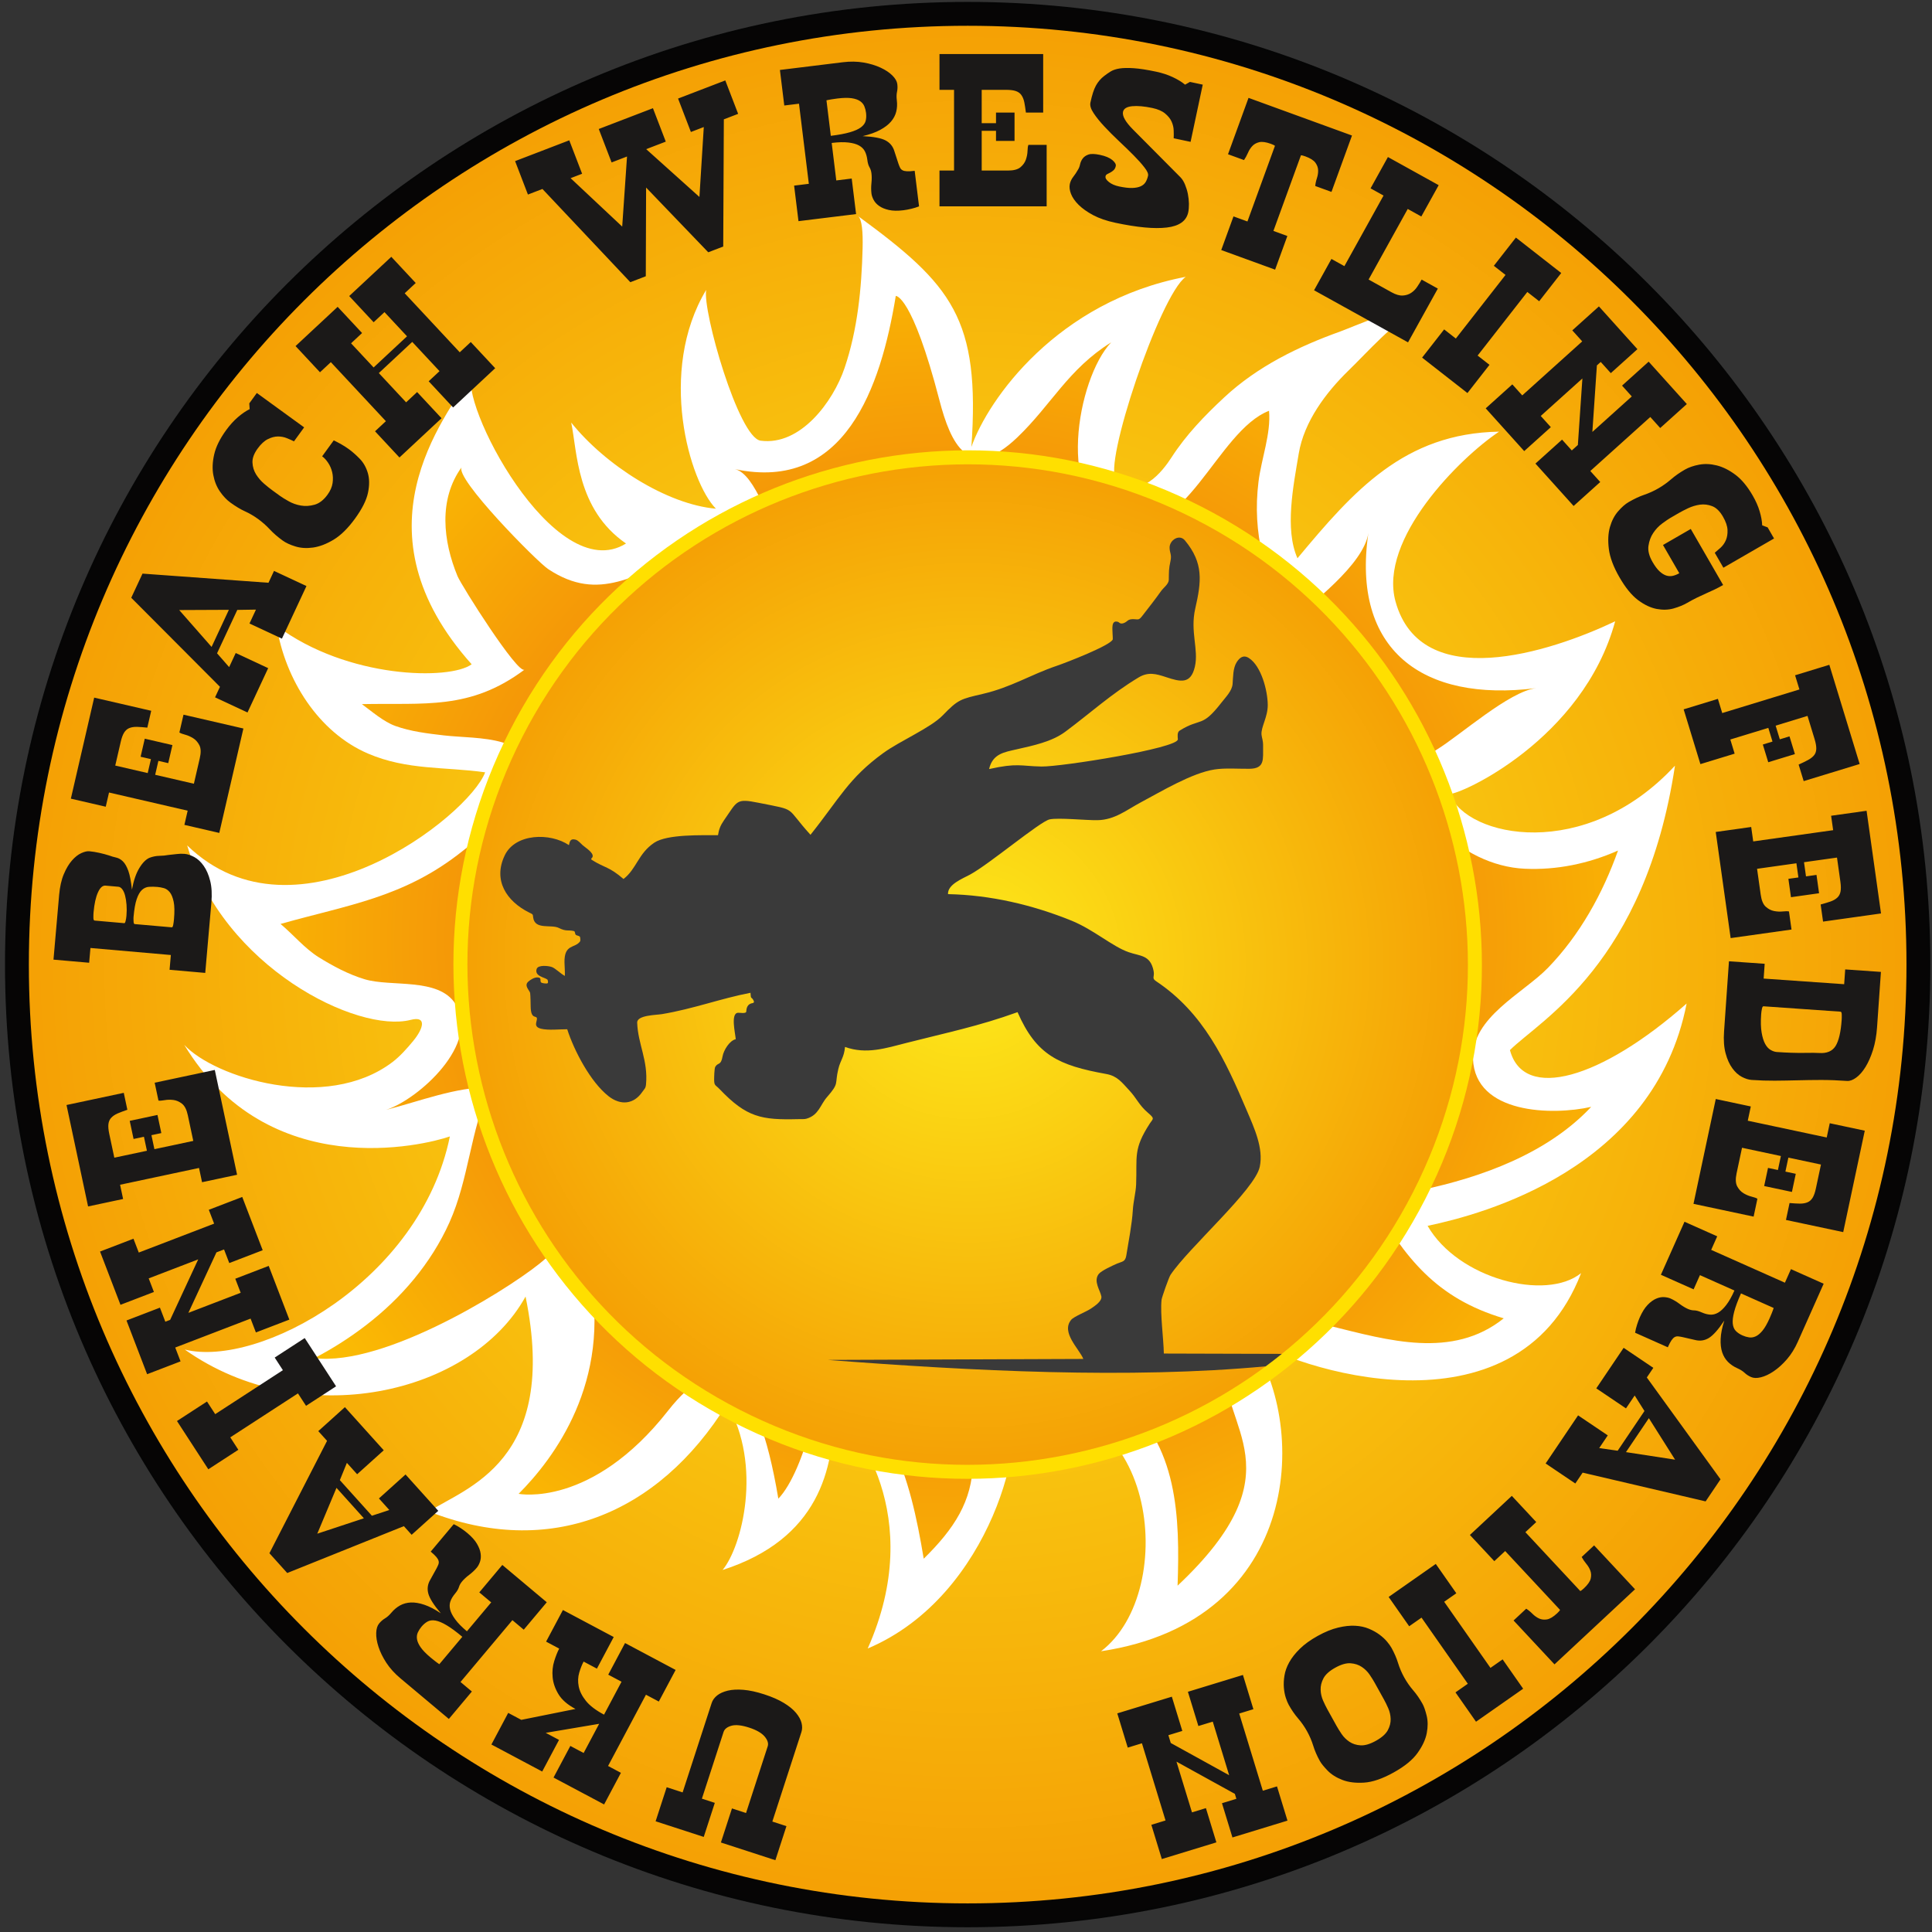 <?xml version="1.0" encoding="UTF-8"?> <svg xmlns="http://www.w3.org/2000/svg" width="256" height="256" viewBox="0 0 256 256" fill="none"><rect x="0" y="0" width="256" height="256" fill="#333333" stroke="none"/> <path d="M128.222 0.253C198.671 0.253 255.781 57.363 255.781 127.812C255.781 198.261 198.671 255.371 128.222 255.371C57.772 255.371 0.662 198.261 0.662 127.812C0.662 57.363 57.772 0.253 128.222 0.253V0.253Z" fill="url(#paint0_radial)"></path> <path d="M128.222 3.416C196.924 3.416 252.618 59.11 252.618 127.812C252.618 196.514 196.924 252.209 128.222 252.209C59.519 252.209 3.825 196.514 3.825 127.812C3.825 59.11 59.519 3.416 128.222 3.416V3.416Z" fill="url(#paint1_radial)"></path> <path fill-rule="evenodd" clip-rule="evenodd" d="M114.3 32.885C114.165 38.24 113.636 43.669 111.909 48.764C110.395 53.229 106.054 59.109 100.78 58.391C97.87 57.993 93.071 41.213 93.571 38.416C87.095 49.207 91.359 63.854 94.863 67.406C88.358 66.836 80.2 61.627 75.687 55.992C76.5 59.809 76.354 67.478 82.95 72.018C73.398 77.954 60.483 52.8 62.606 49.498C58.647 55.658 46.721 70.384 62.496 88.019C59.651 90.148 46.029 89.97 36.656 82.929C37.775 90.017 42.198 97.044 48.77 99.854C53.964 102.076 58.944 101.585 64.285 102.337C62.115 108.121 39.284 126.052 24.802 112.024C29.561 128.166 47.38 136.944 54.414 135.139C56.611 134.575 56.099 136.292 54.76 137.922C53.96 138.896 53 139.977 51.995 140.738C43.184 147.413 28.415 142.782 24.414 138.448C35.567 156.848 56.213 151.763 59.611 150.584C55.706 169.739 34.274 181.264 24.485 178.823C40.074 189.875 62.441 184.83 69.639 171.799C74.146 193.769 61.591 197.126 56.848 200.284C72.683 206.514 87.148 200.822 96.34 186.026C101.067 194.209 98.314 204.934 95.748 208.031C108.459 203.931 110.576 194.633 110.459 186.719C113.16 188.623 122.838 200.753 114.978 218.434C131.631 211.392 136.292 189.283 133.598 186.534C153.233 182.991 156.412 210.821 145.894 218.798C172.735 214.772 173.532 188.367 165.341 177.148C171.203 181.294 200.845 191.156 209.506 168.693C204.828 172.458 193.192 169.436 189.164 162.43C196.495 160.898 219.214 154.853 223.486 132.974C212.127 143.013 201.884 145.955 200.075 139.14C204.077 135.166 217.986 127.716 221.942 101.457C210.078 114.273 194.376 110.989 192.067 105.201C193.369 105.362 209.721 98.052 214.018 82.328C205.282 86.48 188.301 91.912 184.916 79.712C182.621 71.442 193.432 60.66 198.636 57.197C186.069 57.412 179.359 65.042 171.922 73.973C170.202 70.128 171.384 64.322 172.091 60.096C172.797 55.859 175.705 51.999 178.67 49.112C181.339 46.516 184.562 42.8 187.846 41.031C186.02 40.287 179.267 43.323 177.594 43.923C172.045 45.916 166.628 48.547 162.207 52.664C159.621 55.073 157.167 57.61 155.229 60.614C154.078 62.399 151.041 66.386 147.909 63.514C146.071 61.826 153.672 39.13 157.116 36.681C140.123 39.913 130.922 52.891 128.715 59.221C129.895 42.206 126.166 37.758 113.68 28.62C114.229 29.02 114.351 30.808 114.3 32.885V32.885Z" fill="white"></path> <path d="M156.035 210.11C156.346 201.163 156.135 191.242 148.416 185.224C144.158 181.915 135.459 178.787 130.181 181.23C123.837 184.165 129.034 189.02 128.924 193.791C128.811 198.913 126.467 202.537 122.398 206.537C120.593 195.668 117.857 185.382 107.239 181.027C109.835 182.104 106.596 195.025 103.133 198.581C100.221 181.12 95.013 178.653 88.534 186.91C78.373 199.864 68.721 197.94 68.721 197.94C73.367 193.279 81.092 183.104 78.106 168.552C78.106 168.552 75.413 163.903 72.193 166.844C68.974 169.782 52.412 180.484 42.56 180.033C42.247 180.018 41.938 179.999 41.631 179.975C43.985 178.754 46.313 177.281 48.508 175.59C53.158 172.017 57.115 167.404 59.551 161.985C62.124 156.257 62.337 149.787 64.911 144.058C60.378 144.041 55.576 145.933 51.17 147.061C55.514 145.644 63.729 138.192 60.334 132.994C58.046 129.488 51.834 130.817 48.307 129.753C46.16 129.104 44.112 128.01 42.214 126.828C40.37 125.675 38.841 123.817 37.172 122.429C46.121 119.894 53.546 118.944 61.29 112.769C64.073 110.55 68.632 107.369 69.629 103.777C71.43 97.279 63.252 97.962 58.804 97.443C56.647 97.191 54.444 96.934 52.386 96.195C50.821 95.631 49.277 94.272 47.949 93.3C56.247 93.121 62.301 94.125 69.502 88.729C68.607 89.4 61.139 77.587 60.622 76.338C58.711 71.713 58.069 66.173 61.181 61.892C60.167 63.289 71.115 74.394 72.628 75.401C79.536 79.986 84.175 75.825 90.996 73.755C95.191 72.483 99.583 73.025 103.762 72.183C102.091 70.027 100.161 62.753 97.363 62.159C111.95 65.25 116.717 51.325 118.696 39.211C118.696 39.211 120.841 39.02 124.479 53.033C125.945 58.676 128.357 64.128 134.805 57.952C139.339 53.606 141.531 48.924 147.233 45.367C142.713 50.128 139.762 66.781 148.169 69.422C157.074 72.215 161.213 57.12 168.154 54.432C168.432 57.427 167.143 60.76 166.761 63.81C165.897 70.734 167.648 76.52 170.702 82.641C173.654 80.072 180.7 74.838 181.315 70.626C179.061 86.106 188.455 93.08 203.541 91.182C199.956 91.635 193.561 97.365 190.368 99.337C185.28 102.479 186.678 105.652 190.676 109.745C193.653 112.79 197.742 114.916 202.043 115.113C206.223 115.303 210.433 114.459 214.397 112.702C212.376 118.389 209.336 123.888 205.109 128.247C201.848 131.613 194.964 134.821 195.178 140.311C195.463 147.627 205.716 147.828 210.843 146.663C205.075 152.821 196.345 156.004 188.254 157.694C186.095 158.145 183.935 158.597 181.777 159.048C186.179 166.707 190.314 172.025 199.254 174.686C192.451 180.139 183.893 177.582 176.309 175.711C170.892 174.379 162.952 172.641 162.319 180.5C161.613 189.22 172.312 194.804 156.035 210.11V210.11Z" fill="url(#paint2_radial)"></path> <path fill-rule="evenodd" clip-rule="evenodd" d="M188.868 158.853C171.722 192.344 130.675 205.601 97.18 188.457C63.686 171.315 50.434 130.266 67.575 96.772C84.719 63.279 125.767 50.024 159.262 67.166C192.752 84.31 206.008 125.359 188.868 158.853V158.853Z" fill="#FFDF00"></path> <path d="M187.214 158.007C170.535 190.587 130.606 203.482 98.025 186.805C65.445 170.131 52.552 130.197 69.227 97.618C85.904 65.036 125.832 52.143 158.414 68.819C190.996 85.494 203.891 125.425 187.214 158.007V158.007Z" fill="url(#paint3_radial)"></path> <path fill-rule="evenodd" clip-rule="evenodd" d="M158.329 88.335C158.853 86.054 157.677 83.688 158.376 80.641C159.203 77.039 159.491 74.609 157.014 71.615C156.263 70.707 154.965 71.581 154.977 72.569C154.986 73.293 155.289 73.478 155.093 74.35C154.858 75.397 154.892 75.801 154.872 76.829C154.861 77.403 154.167 77.868 153.848 78.319C153.036 79.469 152.203 80.516 151.346 81.624C150.856 82.258 150.815 82.035 150.088 82.043C149.449 82.05 149.409 82.326 149.029 82.509C148.445 82.791 148.32 82.461 148.145 82.404C147.182 82.092 147.423 83.422 147.423 84.011C147.423 84.122 147.47 84.663 147.44 84.738C147.125 85.532 141.267 87.804 140.043 88.218C136.53 89.407 134.014 91.06 130.231 91.943C127.27 92.634 126.966 92.672 124.923 94.783C123.315 96.445 119.271 98.161 117.032 99.788C112.437 103.128 111.25 105.784 107.394 110.613C103.925 106.809 105.808 107.432 100.527 106.376C97.492 105.769 97.744 106.105 95.941 108.681C95.47 109.354 95.263 109.878 95.138 110.668C93.04 110.682 88.413 110.511 86.694 111.663C84.56 113.094 84.363 115.12 82.62 116.471C80.663 114.793 80.185 115.043 78.465 113.968C78.174 113.787 78.463 113.737 78.523 113.526C78.676 112.988 77.594 112.334 77.207 111.995C76.931 111.753 76.615 111.344 76.259 111.256C75.573 111.086 75.502 111.471 75.386 111.984C72.907 110.311 68.286 110.411 66.883 113.334C65.283 116.669 67.144 119.43 70.107 120.911C70.655 121.185 70.588 121.11 70.649 121.575C70.868 123.251 73.045 122.448 74.053 122.96C75.028 123.455 75.265 123.188 76.032 123.367C76.25 123.418 76.14 123.742 76.311 123.88C76.425 123.971 76.716 123.993 76.823 124.101C76.899 124.176 76.925 124.652 76.87 124.729C76.186 125.702 74.74 125.023 74.798 127.558C74.813 128.185 74.869 128.651 74.845 129.315C74.256 128.996 73.598 128.313 73.134 128.14C72.691 127.974 71.29 127.815 71.108 128.396C70.806 129.36 72.166 129.49 72.54 129.804C72.555 129.817 72.732 130.282 72.482 130.316C72.343 130.335 71.821 130.286 71.714 130.188C71.473 129.969 71.849 129.539 71.237 129.513C70.805 129.495 70.342 129.778 70.014 130.06C69.37 130.614 70.201 131.244 70.247 131.585C70.297 131.952 70.309 133.005 70.317 133.401C70.35 135.064 71.033 134.55 71.132 134.891C71.249 135.292 70.556 136.032 71.691 136.311C72.647 136.545 74.1 136.38 75.159 136.38C76.062 139.203 78.242 143.381 80.647 145.261C82.239 146.505 83.973 146.335 85.099 144.697C85.392 144.272 85.55 144.222 85.6 143.69C85.899 140.527 84.526 138.366 84.43 135.507C84.397 134.503 86.95 134.504 87.701 134.378C91.876 133.683 95.48 132.31 99.445 131.55C99.487 132.502 99.552 132.002 99.841 132.551C100.041 132.932 99.698 132.911 99.562 132.952C98.792 133.188 98.935 134.003 98.864 134.11C98.73 134.312 98.02 134.185 97.793 134.198C96.773 134.252 97.434 136.941 97.49 137.701C96.665 137.876 95.887 139.165 95.744 139.971C95.517 141.249 95.158 140.726 94.778 141.356C94.65 141.567 94.627 142.752 94.627 143.032C94.627 143.893 94.787 143.722 95.372 144.336C98.938 148.073 100.911 148.409 105.708 148.293C106.352 148.277 106.587 148.317 106.895 148.223C108.501 147.737 108.69 146.394 109.572 145.383C111.26 143.448 110.574 143.742 111.085 141.635C111.375 140.441 111.836 140.135 111.97 138.725C114.805 139.749 117.393 138.884 120.117 138.19C125.366 136.851 129.66 135.983 134.83 134.116C137.32 139.808 140.265 141.17 146.586 142.31C148.064 142.577 148.654 143.429 149.612 144.452C150.637 145.545 150.902 146.417 152.103 147.443C153.063 148.263 152.787 148.203 152.359 148.863C150.124 152.312 150.687 153.241 150.543 156.941C150.5 158.037 150.169 159.184 150.101 160.409C150.005 162.107 149.532 164.584 149.239 166.369C149.098 167.23 148.681 167.144 148.006 167.439C147.468 167.675 145.923 168.371 145.584 168.813C144.852 169.771 145.779 170.968 145.934 171.769C146.058 172.414 145.045 173.058 144.584 173.376C143.935 173.822 142.298 174.44 141.93 174.889C140.559 176.559 143.004 178.727 143.548 180.068L109.677 180.196C128.934 181.676 149.63 182.729 167.707 181.046C168.43 180.511 169.143 179.962 169.845 179.396L154.215 179.352C154.174 177.289 153.714 174.095 153.912 172.229C153.947 171.903 154.882 169.247 155.1 168.923C157.535 165.288 166.291 157.636 166.925 154.606C167.443 152.13 166.171 149.422 165.214 147.169C162.366 140.46 159.478 134.207 153.202 130.024C152.545 129.586 153.029 129.479 152.853 128.627C152.417 126.512 151.095 126.713 149.524 126.159C147.373 125.4 144.907 123.179 141.982 121.992C136.798 119.89 131.21 118.587 125.616 118.477C125.552 117.196 127.507 116.442 128.526 115.893C131.083 114.516 137.828 108.83 139.083 108.572C140.299 108.322 143.884 108.707 145.45 108.677C147.718 108.633 149.298 107.308 151.188 106.302C153.891 104.865 157.915 102.432 160.919 101.961C162.33 101.74 164.101 101.884 165.552 101.868C167.638 101.844 167.341 100.592 167.367 98.888C167.38 98.067 167.205 97.832 167.158 97.352C167.06 96.352 167.998 95.022 167.984 93.394C167.969 91.549 167.142 88.254 165.479 87.191C164.756 86.728 164.252 87.145 163.872 87.737C163.362 88.535 163.402 89.706 163.325 90.636C163.25 91.55 162.415 92.369 161.862 93.083C159.204 96.51 159.184 95.035 156.327 96.796C155.95 97.029 156.049 97.599 156.071 97.96C156.145 99.137 140.603 101.616 137.995 101.568C135.244 101.518 134.816 101.062 131.058 101.906C131.533 99.878 133.042 99.671 134.724 99.287C136.867 98.798 139.349 98.297 141.138 96.971C144.473 94.497 147.255 91.934 150.869 89.766C152.16 88.991 153.196 89.29 154.5 89.719C156.403 90.346 157.783 90.711 158.329 88.335V88.335Z" fill="#3A3A3A"></path> <path fill-rule="evenodd" clip-rule="evenodd" d="M86.873 241.33L88.34 236.817L90.451 237.504L94.302 225.653C94.423 225.278 94.661 224.95 95.018 224.661C95.373 224.377 95.847 224.163 96.43 224.021C97.017 223.881 97.712 223.844 98.516 223.911C99.32 223.977 100.239 224.176 101.28 224.514C102.316 224.851 103.177 225.23 103.866 225.649C104.555 226.067 105.092 226.504 105.47 226.958C105.853 227.414 106.096 227.861 106.207 228.297C106.317 228.737 106.312 229.14 106.189 229.516L102.339 241.366L104.208 241.974L102.742 246.486L95.523 244.141L96.989 239.628L98.854 240.234L101.724 231.398C101.851 231.008 101.718 230.576 101.321 230.1C100.922 229.629 100.236 229.232 99.261 228.915C98.267 228.593 97.484 228.512 96.918 228.669C96.349 228.832 96.002 229.108 95.875 229.498L93.005 238.333L94.716 238.889L93.25 243.402L86.873 241.33ZM80.571 234.002L82.275 234.908L80.047 239.098L73.346 235.534L75.574 231.345L77.335 232.282L79.391 228.414L72.311 229.61L74.073 230.547L71.845 234.737L65.113 231.157L67.34 226.967L69.075 227.89L76.253 226.446C75.194 225.882 74.443 225.228 73.998 224.488C73.55 223.745 73.295 222.998 73.227 222.243C73.156 221.492 73.226 220.776 73.44 220.097C73.651 219.422 73.871 218.871 74.096 218.447L72.361 217.524L74.589 213.335L81.321 216.914L79.094 221.104L77.332 220.167C77.107 220.591 76.911 221.087 76.747 221.651C76.581 222.22 76.557 222.818 76.68 223.45C76.8 224.086 77.115 224.718 77.627 225.364C78.137 226.003 78.938 226.616 80.037 227.2L82.356 222.838L80.595 221.902L82.822 217.712L89.524 221.276L87.296 225.465L85.592 224.559L80.571 234.002ZM59.476 227.77L53.037 222.367C52.282 221.734 51.67 221.056 51.194 220.331C50.723 219.61 50.377 218.902 50.154 218.219C49.927 217.532 49.831 216.916 49.85 216.364C49.869 215.812 50.003 215.396 50.241 215.113C50.466 214.845 50.72 214.62 51.006 214.449C51.293 214.279 51.576 214.027 51.859 213.69C52.193 213.291 52.574 212.971 53.003 212.731C53.433 212.491 53.911 212.364 54.442 212.339C54.976 212.317 55.57 212.418 56.221 212.637C56.879 212.857 57.608 213.233 58.411 213.77C57.481 212.676 56.929 211.802 56.755 211.16C56.582 210.519 56.668 209.912 57.004 209.34L57.826 207.855C57.933 207.658 58.016 207.48 58.08 207.318C58.144 207.156 58.159 206.999 58.12 206.842C58.081 206.679 57.981 206.503 57.818 206.308C57.656 206.113 57.404 205.876 57.071 205.596L60.121 201.961C60.424 202.105 60.741 202.28 61.062 202.497C61.382 202.706 61.667 202.92 61.916 203.129C62.502 203.62 62.931 204.097 63.206 204.57C63.478 205.04 63.64 205.476 63.689 205.876C63.742 206.273 63.709 206.63 63.599 206.949C63.485 207.271 63.347 207.528 63.177 207.731C62.898 208.064 62.56 208.381 62.167 208.678C61.774 208.975 61.463 209.269 61.225 209.552C61.029 209.786 60.887 210.033 60.811 210.295C60.734 210.557 60.555 210.857 60.275 211.19C60.008 211.508 59.813 211.833 59.687 212.171C59.563 212.505 59.549 212.872 59.644 213.264C59.739 213.657 59.965 214.095 60.316 214.572C60.666 215.056 61.185 215.582 61.87 216.157L65.087 212.323L63.509 210.999L66.559 207.364L72.45 212.307L69.4 215.942L67.895 214.679L61.02 222.872L62.526 224.135L59.476 227.77ZM61.26 216.885C60.44 216.197 59.746 215.686 59.173 215.35C58.604 215.009 58.114 214.807 57.707 214.733C57.296 214.662 56.948 214.703 56.66 214.86C56.373 215.016 56.102 215.246 55.851 215.544C55.655 215.778 55.496 216.03 55.37 216.297C55.248 216.559 55.206 216.857 55.252 217.176C55.294 217.499 55.454 217.861 55.727 218.26C56.003 218.662 56.444 219.116 57.045 219.621C57.175 219.73 57.37 219.887 57.617 220.082C57.865 220.277 58.066 220.419 58.213 220.516L61.26 216.885ZM35.699 205.81L43.337 190.92L42.176 189.63L45.702 186.455L50.848 192.17L47.322 195.345L45.963 193.837L45.032 196.128L49.278 200.843L51.587 200.083L50.209 198.552L53.735 195.377L58.071 200.192L54.545 203.367L53.514 202.223L38.061 208.433L35.699 205.81ZM48.216 201.181L44.586 197.149L42.041 203.222L48.216 201.181ZM30.512 190.456L31.582 192.104L27.603 194.688L23.45 188.293L27.429 185.709L28.516 187.382L37.485 181.557L36.399 179.884L40.378 177.299L44.531 183.694L40.551 186.278L39.481 184.631L30.512 190.456ZM23.219 178.555L23.924 180.389L19.494 182.09L16.762 174.972L21.191 173.271L21.906 175.133L22.546 174.888L26.265 166.873L19.702 169.392L20.394 171.194L15.964 172.894L13.255 165.836L17.684 164.136L18.389 165.97L28.373 162.138L27.669 160.303L32.099 158.603L34.808 165.66L30.379 167.361L29.687 165.559L28.679 165.946L24.959 173.961L31.891 171.3L31.176 169.438L35.606 167.738L38.338 174.856L33.908 176.557L33.204 174.722L23.219 178.555ZM8.814 146.419L16.4 144.807L16.876 147.047C16.376 147.22 15.95 147.381 15.589 147.535C15.234 147.692 14.952 147.88 14.744 148.103C14.535 148.321 14.41 148.603 14.368 148.934C14.326 149.265 14.362 149.697 14.475 150.231L15.149 153.4L19.467 152.482L19.073 150.628L17.699 150.92L17.189 148.519L20.866 147.737L21.377 150.139L20.066 150.417L20.46 152.271L25.61 151.176L24.889 147.782C24.731 147.039 24.473 146.526 24.112 146.245C23.751 145.964 23.368 145.8 22.97 145.752C22.566 145.704 22.184 145.709 21.819 145.776C21.456 145.843 21.178 145.861 20.998 145.833L20.495 143.466L28.462 141.773L31.415 155.662L26.773 156.649L26.372 154.761L15.911 156.985L16.312 158.873L11.671 159.859L8.814 146.419ZM7.836 118.583C7.932 117.497 8.137 116.582 8.454 115.832C8.77 115.081 9.129 114.481 9.53 114.024C9.932 113.562 10.347 113.237 10.765 113.047C11.189 112.854 11.542 112.769 11.821 112.794C12.259 112.832 12.71 112.907 13.182 113.013C13.655 113.12 14.072 113.232 14.433 113.348C14.753 113.467 15.072 113.56 15.397 113.633C15.717 113.702 16.013 113.873 16.286 114.138C16.559 114.403 16.794 114.815 17 115.38C17.202 115.945 17.365 116.777 17.484 117.882C17.698 116.701 18.023 115.745 18.456 115.031C18.891 114.311 19.347 113.854 19.827 113.655C20.257 113.497 20.681 113.413 21.093 113.404C21.51 113.4 21.931 113.357 22.354 113.283C22.708 113.249 23.063 113.21 23.418 113.166C23.768 113.121 24.12 113.112 24.469 113.142C24.862 113.177 25.286 113.319 25.747 113.566C26.207 113.816 26.62 114.199 26.99 114.728C27.361 115.253 27.649 115.915 27.85 116.721C28.056 117.527 28.106 118.495 28.007 119.626L27.195 128.915L22.468 128.501L22.639 126.544L11.985 125.612L11.813 127.569L7.087 127.156L7.836 118.583ZM16.473 122.326C16.538 122.332 16.597 122.231 16.645 122.029C16.698 121.823 16.733 121.595 16.756 121.331C16.799 120.833 16.801 120.351 16.766 119.892C16.732 119.427 16.666 119.025 16.577 118.676C16.487 118.326 16.366 118.05 16.208 117.84C16.051 117.631 15.875 117.515 15.681 117.498L13.987 117.35C13.599 117.316 13.256 117.617 12.974 118.26C12.687 118.902 12.495 119.779 12.398 120.885C12.383 121.059 12.373 121.284 12.375 121.555C12.371 121.831 12.424 121.971 12.533 121.981L16.473 122.326ZM22.764 122.876C22.849 122.883 22.914 122.768 22.955 122.531C23 122.294 23.032 122.056 23.052 121.817C23.14 120.821 23.128 120.042 23.011 119.484C22.894 118.927 22.725 118.506 22.498 118.225C22.267 117.944 22.007 117.76 21.708 117.679C21.409 117.598 21.127 117.548 20.868 117.525C20.475 117.491 20.104 117.483 19.75 117.508C19.397 117.532 19.084 117.67 18.811 117.918C18.538 118.17 18.308 118.571 18.119 119.122C17.925 119.672 17.785 120.472 17.694 121.514C17.683 121.623 17.683 121.804 17.697 122.056C17.704 122.308 17.753 122.437 17.843 122.445L22.764 122.876ZM12.48 92.439L20.036 94.183L19.521 96.415C18.995 96.36 18.541 96.327 18.148 96.313C17.76 96.306 17.425 96.357 17.142 96.471C16.86 96.58 16.629 96.784 16.451 97.066C16.273 97.348 16.122 97.754 16 98.285L15.271 101.442L19.573 102.436L19.999 100.589L18.63 100.273L19.183 97.881L22.846 98.727L22.294 101.119L20.988 100.818L20.562 102.664L25.692 103.848L26.472 100.467C26.644 99.727 26.627 99.153 26.418 98.746C26.21 98.339 25.932 98.028 25.591 97.816C25.246 97.603 24.897 97.445 24.538 97.352C24.18 97.259 23.921 97.159 23.77 97.057L24.315 94.699L32.251 96.531L29.056 110.367L24.433 109.3L24.867 107.419L14.446 105.013L14.012 106.894L9.389 105.827L12.48 92.439ZM18.883 76.007L35.575 77.22L36.308 75.648L40.608 77.653L37.358 84.622L33.058 82.617L33.916 80.777L31.443 80.816L28.761 86.566L30.363 88.395L31.234 86.528L35.535 88.533L32.796 94.406L28.495 92.401L29.146 91.005L17.391 79.207L18.883 76.007ZM28.036 85.721L30.328 80.804L23.744 80.834L28.036 85.721ZM40.3 56.628L38.954 58.48C38.701 58.353 38.385 58.209 38.011 58.061C37.635 57.906 37.237 57.833 36.815 57.835C36.397 57.84 35.954 57.957 35.489 58.188C35.028 58.416 34.578 58.83 34.14 59.433C33.655 60.1 33.424 60.724 33.454 61.295C33.481 61.871 33.642 62.39 33.931 62.859C34.227 63.328 34.583 63.741 34.997 64.097C35.411 64.454 35.767 64.738 36.067 64.955L37.098 65.705C37.365 65.899 37.746 66.132 38.245 66.414C38.741 66.694 39.28 66.888 39.868 66.988C40.454 67.092 41.059 67.05 41.687 66.875C42.317 66.696 42.885 66.256 43.399 65.548C43.769 65.038 43.992 64.527 44.069 64.014C44.142 63.504 44.125 63.017 44.014 62.558C43.901 62.1 43.725 61.688 43.478 61.322C43.233 60.953 42.97 60.669 42.687 60.463L44.224 58.347C44.561 58.513 44.901 58.691 45.247 58.887C45.589 59.08 45.92 59.296 46.236 59.525C46.697 59.86 47.171 60.279 47.667 60.788C48.159 61.293 48.516 61.924 48.74 62.68C48.959 63.432 48.969 64.304 48.758 65.301C48.55 66.293 47.975 67.433 47.038 68.723C46.103 70.009 45.155 70.94 44.201 71.514C43.246 72.087 42.341 72.431 41.487 72.552C40.633 72.673 39.852 72.624 39.144 72.407C38.441 72.193 37.873 71.929 37.452 71.623C36.781 71.135 36.217 70.644 35.755 70.149C35.293 69.652 34.772 69.187 34.19 68.764C33.627 68.356 33.048 68.021 32.458 67.753C31.872 67.488 31.223 67.097 30.519 66.586C30.026 66.227 29.565 65.738 29.137 65.118C28.71 64.499 28.42 63.775 28.268 62.947C28.112 62.124 28.153 61.208 28.384 60.201C28.615 59.195 29.141 58.131 29.961 57.002C30.449 56.331 30.963 55.759 31.505 55.293C32.05 54.824 32.572 54.462 33.081 54.213L33.031 53.448L34.03 52.073L40.3 56.628ZM53.932 44.562L50.945 41.358L49.508 42.699L46.272 39.228L51.849 34.028L55.085 37.498L53.626 38.859L60.92 46.681L62.379 45.32L65.615 48.791L60.038 53.991L56.802 50.52L58.239 49.18L54.625 45.304L50.197 49.433L53.811 53.31L55.27 51.949L58.506 55.419L52.93 60.62L49.694 57.149L51.131 55.809L43.837 47.987L42.399 49.327L39.163 45.857L44.74 40.657L47.976 44.127L46.517 45.488L49.505 48.691L53.932 44.562ZM75.432 18.593L77.133 23.023L75.606 23.608L82.445 30.024L83.084 20.738L81.04 21.523L79.339 17.093L86.518 14.337L88.219 18.767L85.624 19.763L92.677 26.096L93.255 16.834L91.547 17.489L89.847 13.059L96.106 10.657L97.807 15.086L95.912 15.814L95.831 32.667L93.847 33.429L85.611 24.851L85.571 36.606L83.522 37.392L71.877 25.04L69.953 25.778L68.253 21.349L75.432 18.593ZM103.343 9.27L111.685 8.246C112.663 8.126 113.577 8.139 114.431 8.287C115.28 8.434 116.034 8.664 116.686 8.967C117.342 9.269 117.859 9.619 118.249 10.009C118.64 10.399 118.853 10.781 118.898 11.148C118.941 11.496 118.932 11.834 118.861 12.16C118.79 12.486 118.781 12.865 118.835 13.302C118.898 13.818 118.874 14.315 118.756 14.793C118.639 15.271 118.405 15.707 118.062 16.112C117.714 16.518 117.235 16.884 116.63 17.21C116.021 17.542 115.249 17.818 114.308 18.039C115.742 18.105 116.758 18.297 117.346 18.608C117.933 18.919 118.319 19.395 118.508 20.032L119.033 21.645C119.105 21.858 119.177 22.041 119.252 22.198C119.327 22.355 119.432 22.473 119.573 22.551C119.719 22.634 119.916 22.68 120.17 22.694C120.423 22.709 120.768 22.687 121.2 22.634L121.778 27.343C121.466 27.467 121.122 27.58 120.745 27.666C120.373 27.757 120.023 27.82 119.701 27.86C118.941 27.953 118.3 27.941 117.766 27.82C117.238 27.699 116.808 27.52 116.482 27.283C116.156 27.051 115.916 26.784 115.759 26.485C115.601 26.182 115.506 25.907 115.474 25.644C115.421 25.212 115.42 24.749 115.47 24.259C115.52 23.769 115.518 23.341 115.473 22.974C115.436 22.671 115.352 22.399 115.213 22.164C115.073 21.93 114.976 21.594 114.923 21.162C114.873 20.75 114.767 20.386 114.607 20.062C114.447 19.745 114.188 19.484 113.836 19.286C113.485 19.087 113.01 18.954 112.422 18.885C111.829 18.812 111.091 18.832 110.203 18.941L110.812 23.909L112.857 23.658L113.435 28.367L105.803 29.305L105.224 24.595L107.175 24.356L105.871 13.74L103.921 13.98L103.343 9.27ZM110.087 17.998C111.149 17.868 111.996 17.708 112.633 17.52C113.27 17.335 113.752 17.115 114.084 16.868C114.416 16.615 114.623 16.333 114.705 16.015C114.787 15.698 114.804 15.344 114.756 14.957C114.719 14.654 114.644 14.366 114.534 14.092C114.426 13.823 114.236 13.59 113.971 13.406C113.706 13.217 113.333 13.086 112.855 13.014C112.373 12.942 111.74 12.954 110.96 13.05C110.792 13.071 110.544 13.106 110.233 13.155C109.921 13.203 109.681 13.253 109.51 13.293L110.087 17.998ZM138.227 7.159V14.914H135.937C135.872 14.389 135.802 13.939 135.727 13.554C135.647 13.174 135.522 12.859 135.347 12.609C135.177 12.359 134.926 12.179 134.612 12.069C134.297 11.959 133.867 11.904 133.321 11.904H130.081V16.319H131.977V14.914H134.432V18.674H131.977V17.334H130.081V22.599H133.552C134.312 22.599 134.867 22.454 135.216 22.159C135.567 21.864 135.807 21.524 135.937 21.144C136.067 20.759 136.141 20.384 136.152 20.014C136.162 19.644 136.201 19.369 136.266 19.199H138.687V27.344H124.487V22.599H126.417V11.904H124.487V7.159H138.227ZM157.759 18.796L155.519 18.32C155.534 18.037 155.536 17.689 155.519 17.287C155.508 16.881 155.413 16.488 155.239 16.103C155.064 15.723 154.777 15.366 154.377 15.036C153.982 14.707 153.42 14.464 152.692 14.309C151.625 14.083 150.732 14.005 150.017 14.073C149.301 14.146 148.896 14.392 148.804 14.822C148.687 15.375 149.134 16.16 150.144 17.177L156.423 23.496C156.661 23.746 156.863 24.07 157.021 24.456C157.183 24.849 157.311 25.259 157.398 25.692C157.484 26.124 157.53 26.558 157.54 26.995C157.545 27.43 157.515 27.807 157.448 28.125C157.202 29.279 156.257 29.953 154.61 30.149C152.963 30.346 150.687 30.133 147.787 29.517C146.638 29.273 145.661 28.937 144.857 28.511C144.059 28.085 143.415 27.627 142.924 27.144C142.439 26.663 142.102 26.177 141.914 25.692C141.726 25.208 141.675 24.773 141.757 24.386C141.829 24.049 141.979 23.728 142.211 23.43C142.442 23.136 142.646 22.827 142.826 22.507C142.954 22.315 143.052 22.07 143.114 21.781C143.174 21.498 143.291 21.236 143.462 21.007C143.635 20.773 143.887 20.596 144.224 20.478C144.565 20.362 145.073 20.378 145.753 20.522C146.482 20.677 147.021 20.904 147.382 21.201C147.743 21.503 147.895 21.77 147.845 22.005C147.795 22.24 147.701 22.419 147.567 22.544C147.428 22.672 147.283 22.775 147.133 22.855C146.983 22.936 146.846 23.004 146.719 23.069C146.594 23.13 146.518 23.226 146.491 23.353C146.441 23.587 146.586 23.843 146.932 24.116C147.272 24.388 147.721 24.585 148.279 24.704C148.978 24.853 149.562 24.921 150.025 24.907C150.483 24.892 150.861 24.818 151.156 24.682C151.457 24.541 151.671 24.352 151.816 24.101C151.955 23.855 152.06 23.581 152.123 23.282C152.179 23.023 152.016 22.656 151.637 22.177C151.265 21.694 150.781 21.157 150.192 20.561C149.607 19.971 148.958 19.343 148.255 18.683C147.548 18.016 146.903 17.373 146.325 16.749C145.742 16.124 145.269 15.538 144.909 14.991C144.544 14.448 144.403 13.984 144.485 13.598C144.698 12.595 144.939 11.844 145.214 11.345C145.489 10.846 145.85 10.422 146.302 10.073C146.572 9.865 146.86 9.66 147.167 9.47C147.478 9.28 147.874 9.15 148.355 9.073C148.841 8.998 149.467 8.988 150.233 9.038C151.005 9.09 151.989 9.243 153.183 9.496C153.995 9.669 154.726 9.906 155.386 10.215C156.046 10.524 156.595 10.855 157.029 11.219L157.673 10.854L159.37 11.215L157.759 18.796ZM179.146 17.958L176.427 25.428L174.275 24.645C174.308 24.306 174.382 23.955 174.503 23.595C174.619 23.233 174.673 22.88 174.658 22.539C174.646 22.194 174.52 21.866 174.29 21.549C174.053 21.234 173.612 20.956 172.959 20.718C172.874 20.688 172.769 20.654 172.643 20.619C172.518 20.584 172.431 20.575 172.382 20.578L168.734 30.599L170.581 31.272L168.958 35.73L161.821 33.133L163.444 28.674L165.291 29.346L168.938 19.324C168.903 19.29 168.835 19.244 168.725 19.193C168.616 19.143 168.509 19.099 168.406 19.061C167.748 18.822 167.232 18.751 166.848 18.84C166.467 18.936 166.16 19.106 165.929 19.362C165.694 19.612 165.504 19.915 165.355 20.265C165.202 20.614 165.028 20.929 164.836 21.21L162.717 20.438L165.436 12.968L179.146 17.958ZM183.326 25.911L181.607 24.958L183.907 20.808L190.633 24.536L188.333 28.686L186.531 27.687L181.346 37.041L184.381 38.724C184.95 39.039 185.451 39.186 185.878 39.159C186.304 39.132 186.672 39.016 186.989 38.803C187.305 38.595 187.579 38.318 187.799 37.983C188.026 37.645 188.216 37.334 188.373 37.049L190.52 38.24L186.572 45.363L174.121 38.462L176.422 34.312L178.14 35.265L183.326 25.911ZM199.49 36.43L197.942 35.22L200.863 31.481L206.871 36.176L203.95 39.915L202.378 38.686L195.793 47.114L197.365 48.343L194.444 52.081L188.436 47.387L191.357 43.648L192.906 44.858L199.49 36.43ZM209.653 45.236L208.338 43.776L211.864 40.601L216.966 46.267L213.44 49.442L212.105 47.96L211.596 48.418L210.996 57.234L216.22 52.53L214.929 51.096L218.455 47.921L223.514 53.539L219.987 56.714L218.673 55.254L210.725 62.41L212.04 63.87L208.513 67.045L203.455 61.427L206.981 58.252L208.272 59.686L209.075 58.964L209.675 50.148L204.157 55.116L205.492 56.599L201.966 59.773L196.864 54.107L200.39 50.932L201.705 52.392L209.653 45.236ZM228.358 75.226L227.214 73.243C227.433 73.064 227.695 72.838 227.99 72.57C228.288 72.294 228.519 71.965 228.688 71.578C228.853 71.194 228.927 70.741 228.905 70.223C228.885 69.709 228.684 69.121 228.301 68.458C227.886 67.74 227.411 67.275 226.877 67.07C226.34 66.86 225.8 66.796 225.254 66.869C224.705 66.949 224.184 67.106 223.689 67.339C223.195 67.573 222.791 67.783 222.47 67.968L221.366 68.606C221.08 68.771 220.712 69.023 220.251 69.365C219.794 69.704 219.398 70.117 219.067 70.614C218.734 71.107 218.526 71.677 218.431 72.321C218.337 72.97 218.517 73.68 218.964 74.455C219.279 75.001 219.589 75.417 219.887 75.695C220.189 75.977 220.487 76.163 220.779 76.259C221.076 76.354 221.366 76.365 221.653 76.303C221.942 76.234 222.229 76.121 222.515 75.956L220.355 72.215L224.036 70.09L228.323 77.516C227.929 77.743 227.543 77.943 227.181 78.118C226.813 78.29 226.444 78.462 226.076 78.623C225.702 78.787 225.312 78.971 224.897 79.171C224.485 79.368 224.032 79.612 223.542 79.895C223.049 80.18 222.46 80.421 221.767 80.62C221.078 80.816 220.328 80.838 219.52 80.688C218.715 80.534 217.89 80.145 217.045 79.512C216.201 78.88 215.381 77.869 214.586 76.492C213.789 75.111 213.322 73.862 213.181 72.748C213.04 71.634 213.089 70.659 213.326 69.83C213.563 69 213.924 68.306 214.411 67.749C214.892 67.193 215.365 66.782 215.815 66.522C216.552 66.097 217.238 65.776 217.87 65.561C218.498 65.348 219.13 65.064 219.754 64.704C220.356 64.356 220.919 63.951 221.438 63.501C221.958 63.051 222.557 62.63 223.237 62.237C223.766 61.932 224.4 61.71 225.14 61.572C225.879 61.433 226.661 61.467 227.484 61.673C228.308 61.879 229.13 62.293 229.956 62.913C230.779 63.529 231.54 64.447 232.237 65.655C232.652 66.374 232.963 67.072 233.162 67.748C233.364 68.428 233.477 69.043 233.5 69.614L234.22 69.879L235.07 71.352L228.358 75.226ZM246.414 101.235L238.998 103.502L238.328 101.312C238.812 101.096 239.22 100.893 239.566 100.709C239.907 100.526 240.174 100.319 240.365 100.088C240.556 99.857 240.656 99.57 240.666 99.227C240.676 98.884 240.6 98.448 240.441 97.927L239.504 94.861L235.282 96.152L235.836 97.964L237.117 97.573L237.835 99.92L234.302 101.001L233.584 98.653L234.865 98.261L234.311 96.449L229.276 97.988L229.849 99.863L225.312 101.25L223.093 93.992L227.63 92.605L228.205 94.484L238.432 91.357L237.858 89.478L242.396 88.09L246.414 101.235ZM249.244 121.038L241.565 122.117L241.246 119.849C241.757 119.712 242.193 119.58 242.563 119.452C242.929 119.32 243.223 119.152 243.446 118.945C243.67 118.741 243.814 118.469 243.879 118.141C243.944 117.814 243.938 117.381 243.863 116.841L243.412 113.633L239.04 114.247L239.304 116.124L240.695 115.928L241.036 118.359L237.313 118.883L236.971 116.451L238.298 116.265L238.034 114.388L232.821 115.121L233.304 118.557C233.41 119.31 233.631 119.84 233.971 120.145C234.312 120.45 234.682 120.641 235.076 120.717C235.476 120.792 235.858 120.814 236.226 120.772C236.593 120.731 236.871 120.732 237.049 120.773L237.385 123.169L229.32 124.303L227.343 110.241L232.042 109.58L232.311 111.492L242.902 110.003L242.633 108.092L247.332 107.432L249.244 121.038ZM249.232 128.783L248.719 136.125C248.641 137.237 248.461 138.237 248.183 139.124C247.901 140.012 247.568 140.765 247.189 141.381C246.805 142 246.396 142.468 245.957 142.788C245.519 143.108 245.118 143.256 244.744 143.23C243.552 143.146 242.412 143.102 241.33 143.101C240.246 143.106 239.193 143.117 238.179 143.146C237.159 143.17 236.151 143.19 235.158 143.196C234.16 143.202 233.14 143.17 232.097 143.097C231.703 143.069 231.277 142.935 230.812 142.696C230.348 142.453 229.928 142.078 229.549 141.555C229.169 141.038 228.869 140.381 228.654 139.578C228.435 138.776 228.367 137.809 228.446 136.677L229.097 127.375L233.83 127.706L233.693 129.666L244.362 130.412L244.499 128.452L249.232 128.783ZM233.667 133.338C233.577 133.332 233.509 133.447 233.462 133.684C233.411 133.921 233.379 134.16 233.362 134.399C233.294 135.377 233.313 136.18 233.424 136.814C233.53 137.443 233.686 137.945 233.89 138.32C234.094 138.696 234.336 138.963 234.621 139.123C234.905 139.289 235.179 139.378 235.438 139.396C236.785 139.49 237.97 139.528 238.989 139.514C240.008 139.495 240.689 139.503 241.038 139.527C242.06 139.598 242.784 139.293 243.217 138.612C243.646 137.93 243.917 136.776 244.031 135.145C244.043 134.971 244.049 134.746 244.043 134.475C244.042 134.198 243.987 134.06 243.877 134.052L233.667 133.338ZM244.236 163.261L236.65 161.649L237.126 159.409C237.653 159.454 238.108 159.48 238.5 159.486C238.888 159.487 239.223 159.43 239.504 159.311C239.784 159.197 240.012 158.99 240.185 158.704C240.358 158.419 240.501 158.01 240.614 157.477L241.288 154.308L236.969 153.39L236.576 155.243L237.949 155.536L237.439 157.937L233.761 157.155L234.272 154.754L235.583 155.032L235.977 153.179L230.827 152.084L230.105 155.478C229.947 156.222 229.974 156.795 230.189 157.198C230.405 157.602 230.688 157.908 231.032 158.114C231.382 158.321 231.733 158.472 232.093 158.559C232.453 158.646 232.714 158.742 232.866 158.841L232.363 161.208L224.396 159.515L227.348 145.625L231.99 146.611L231.589 148.499L242.05 150.723L242.451 148.835L247.092 149.821L244.236 163.261ZM241.645 170.1L238.226 177.778C237.826 178.678 237.343 179.454 236.777 180.11C236.213 180.762 235.628 181.29 235.033 181.692C234.436 182.1 233.87 182.362 233.334 182.496C232.799 182.63 232.362 182.616 232.024 182.465C231.704 182.323 231.418 182.141 231.175 181.912C230.932 181.683 230.612 181.481 230.21 181.302C229.735 181.09 229.322 180.813 228.973 180.467C228.624 180.12 228.37 179.695 228.199 179.192C228.031 178.685 227.964 178.085 227.996 177.399C228.025 176.706 228.186 175.902 228.481 174.982C227.686 176.177 226.997 176.949 226.429 177.292C225.86 177.636 225.253 177.721 224.61 177.555L222.956 177.175C222.737 177.126 222.543 177.095 222.37 177.078C222.197 177.061 222.042 177.091 221.902 177.171C221.756 177.253 221.615 177.398 221.472 177.608C221.329 177.818 221.17 178.126 220.993 178.523L216.659 176.593C216.713 176.261 216.794 175.909 216.914 175.541C217.027 175.175 217.153 174.843 217.285 174.546C217.597 173.847 217.937 173.303 218.316 172.909C218.692 172.518 219.067 172.241 219.438 172.084C219.805 171.924 220.158 171.857 220.494 171.875C220.835 171.895 221.12 171.957 221.362 172.065C221.759 172.242 222.157 172.479 222.551 172.774C222.945 173.07 223.313 173.289 223.651 173.439C223.93 173.563 224.206 173.632 224.479 173.633C224.752 173.634 225.089 173.724 225.487 173.901C225.866 174.07 226.233 174.168 226.592 174.196C226.947 174.223 227.304 174.135 227.655 173.936C228.006 173.737 228.365 173.398 228.727 172.93C229.095 172.459 229.458 171.816 229.822 170.999L225.25 168.963L224.412 170.845L220.077 168.915L223.205 161.889L227.54 163.819L226.741 165.614L236.511 169.965L237.31 168.169L241.645 170.1ZM230.69 171.385C230.255 172.362 229.955 173.17 229.789 173.813C229.619 174.455 229.56 174.981 229.601 175.393C229.646 175.807 229.781 176.131 230.011 176.364C230.241 176.598 230.536 176.795 230.893 176.954C231.171 177.078 231.457 177.161 231.748 177.208C232.034 177.254 232.332 177.211 232.626 177.08C232.925 176.95 233.229 176.697 233.537 176.325C233.847 175.948 234.162 175.399 234.482 174.682C234.551 174.527 234.648 174.296 234.767 174.005C234.886 173.713 234.967 173.481 235.02 173.313L230.69 171.385ZM226.004 198.942L209.708 195.132L208.738 196.571L204.804 193.918L209.104 187.543L213.038 190.196L211.903 191.879L214.351 192.228L217.899 186.967L216.603 184.911L215.451 186.618L211.517 183.965L215.141 178.593L219.074 181.246L218.213 182.523L227.978 196.015L226.004 198.942ZM218.483 187.916L215.45 192.414L221.958 193.414L218.483 187.916ZM205.979 220.537L200.557 214.723L202.232 213.161C202.519 213.344 202.798 213.57 203.064 213.841C203.335 214.109 203.625 214.317 203.934 214.459C204.248 214.604 204.597 214.641 204.984 214.58C205.372 214.512 205.82 214.245 206.329 213.771C206.394 213.71 206.472 213.631 206.56 213.535C206.648 213.439 206.696 213.366 206.716 213.321L199.442 205.521L198.005 206.861L194.769 203.391L200.324 198.211L203.56 201.681L202.123 203.022L209.396 210.822C209.443 210.805 209.515 210.766 209.609 210.691C209.704 210.617 209.792 210.542 209.872 210.467C210.384 209.989 210.682 209.561 210.777 209.179C210.864 208.796 210.852 208.446 210.729 208.123C210.612 207.8 210.429 207.493 210.184 207.202C209.943 206.907 209.741 206.609 209.579 206.31L211.227 204.772L216.65 210.587L205.979 220.537ZM197.495 221.004L199.105 219.877L201.826 223.764L195.58 228.137L192.859 224.25L194.493 223.106L188.359 214.345L186.724 215.489L184.003 211.603L190.249 207.229L192.97 211.116L191.361 212.243L197.495 221.004ZM184.64 234.877C183.171 235.692 181.878 236.134 180.758 236.206C179.637 236.278 178.674 236.161 177.866 235.848C177.058 235.535 176.405 235.12 175.911 234.611C175.418 234.101 175.073 233.675 174.881 233.329C174.501 232.643 174.208 231.97 174.008 231.31C173.803 230.652 173.53 230.014 173.193 229.406C172.853 228.794 172.46 228.229 172.01 227.707C171.554 227.182 171.139 226.577 170.758 225.891C170.632 225.663 170.504 225.351 170.376 224.965C170.245 224.574 170.163 224.128 170.12 223.626C170.079 223.129 170.105 222.589 170.199 222.016C170.291 221.439 170.503 220.853 170.832 220.259C171.164 219.663 171.63 219.068 172.237 218.474C172.843 217.875 173.631 217.306 174.602 216.768C175.573 216.23 176.472 215.863 177.301 215.667C178.128 215.466 178.879 215.387 179.56 215.42C180.238 215.457 180.848 215.588 181.385 215.815C181.921 216.039 182.393 216.303 182.793 216.601C183.195 216.904 183.531 217.21 183.793 217.528C184.052 217.841 184.25 218.115 184.376 218.342C184.756 219.029 185.049 219.701 185.252 220.366C185.457 221.025 185.728 221.658 186.067 222.27C186.404 222.878 186.8 223.448 187.249 223.97C187.703 224.49 188.118 225.094 188.499 225.781C188.69 226.126 188.869 226.645 189.039 227.334C189.21 228.022 189.216 228.796 189.053 229.647C188.89 230.498 188.48 231.377 187.824 232.289C187.17 233.201 186.109 234.063 184.64 234.877V234.877ZM177.086 228.665C177.266 228.989 177.494 229.36 177.771 229.767C178.048 230.173 178.392 230.515 178.811 230.797C179.228 231.074 179.716 231.233 180.283 231.267C180.851 231.301 181.526 231.104 182.308 230.67C183.091 230.236 183.615 229.769 183.887 229.27C184.159 228.77 184.283 228.272 184.269 227.772C184.252 227.267 184.144 226.794 183.946 226.344C183.748 225.893 183.555 225.503 183.375 225.18L182.17 223.006C181.991 222.683 181.765 222.316 181.488 221.91C181.211 221.503 180.865 221.157 180.448 220.879C180.029 220.597 179.539 220.435 178.966 220.392C178.393 220.349 177.717 220.541 176.934 220.975C176.151 221.409 175.63 221.881 175.363 222.389C175.096 222.898 174.974 223.4 174.991 223.905C175.005 224.405 175.115 224.882 175.313 225.332C175.512 225.783 175.702 226.168 175.882 226.492L177.086 228.665ZM167.33 237.28L169.209 236.706L170.597 241.243L163.305 243.473L161.918 238.935L163.825 238.352L163.625 237.697L155.889 233.427L157.944 240.15L159.79 239.586L161.177 244.123L153.947 246.334L152.56 241.796L154.439 241.222L151.312 230.994L149.433 231.568L148.046 227.031L155.275 224.82L156.663 229.358L154.817 229.922L155.133 230.955L162.869 235.225L160.698 228.124L158.791 228.707L157.403 224.17L164.695 221.94L166.082 226.478L164.203 227.053L167.33 237.28Z" fill="#1B1918"></path> <defs> <radialGradient id="paint0_radial" cx="0" cy="0" r="1" gradientUnits="userSpaceOnUse" gradientTransform="translate(128.221 127.812) scale(158.173)"> <stop stop-color="#1B1918"></stop> <stop offset="1"></stop> </radialGradient> <radialGradient id="paint1_radial" cx="0" cy="0" r="1" gradientUnits="userSpaceOnUse" gradientTransform="translate(128.222 127.812) scale(154.252)"> <stop stop-color="#FDEA1A"></stop> <stop offset="1" stop-color="#F39000"></stop> </radialGradient> <radialGradient id="paint2_radial" cx="0" cy="0" r="1" gradientUnits="userSpaceOnUse" gradientTransform="translate(125.785 124.661) scale(124.058 119.63)"> <stop stop-color="#EA5310"></stop> <stop offset="1" stop-color="#FFD600"></stop> </radialGradient> <radialGradient id="paint3_radial" cx="0" cy="0" r="1" gradientUnits="userSpaceOnUse" gradientTransform="translate(128.221 127.812) scale(82.194 82.194)"> <stop stop-color="#FDEA1A"></stop> <stop offset="1" stop-color="#F39000"></stop> </radialGradient> </defs> </svg> 